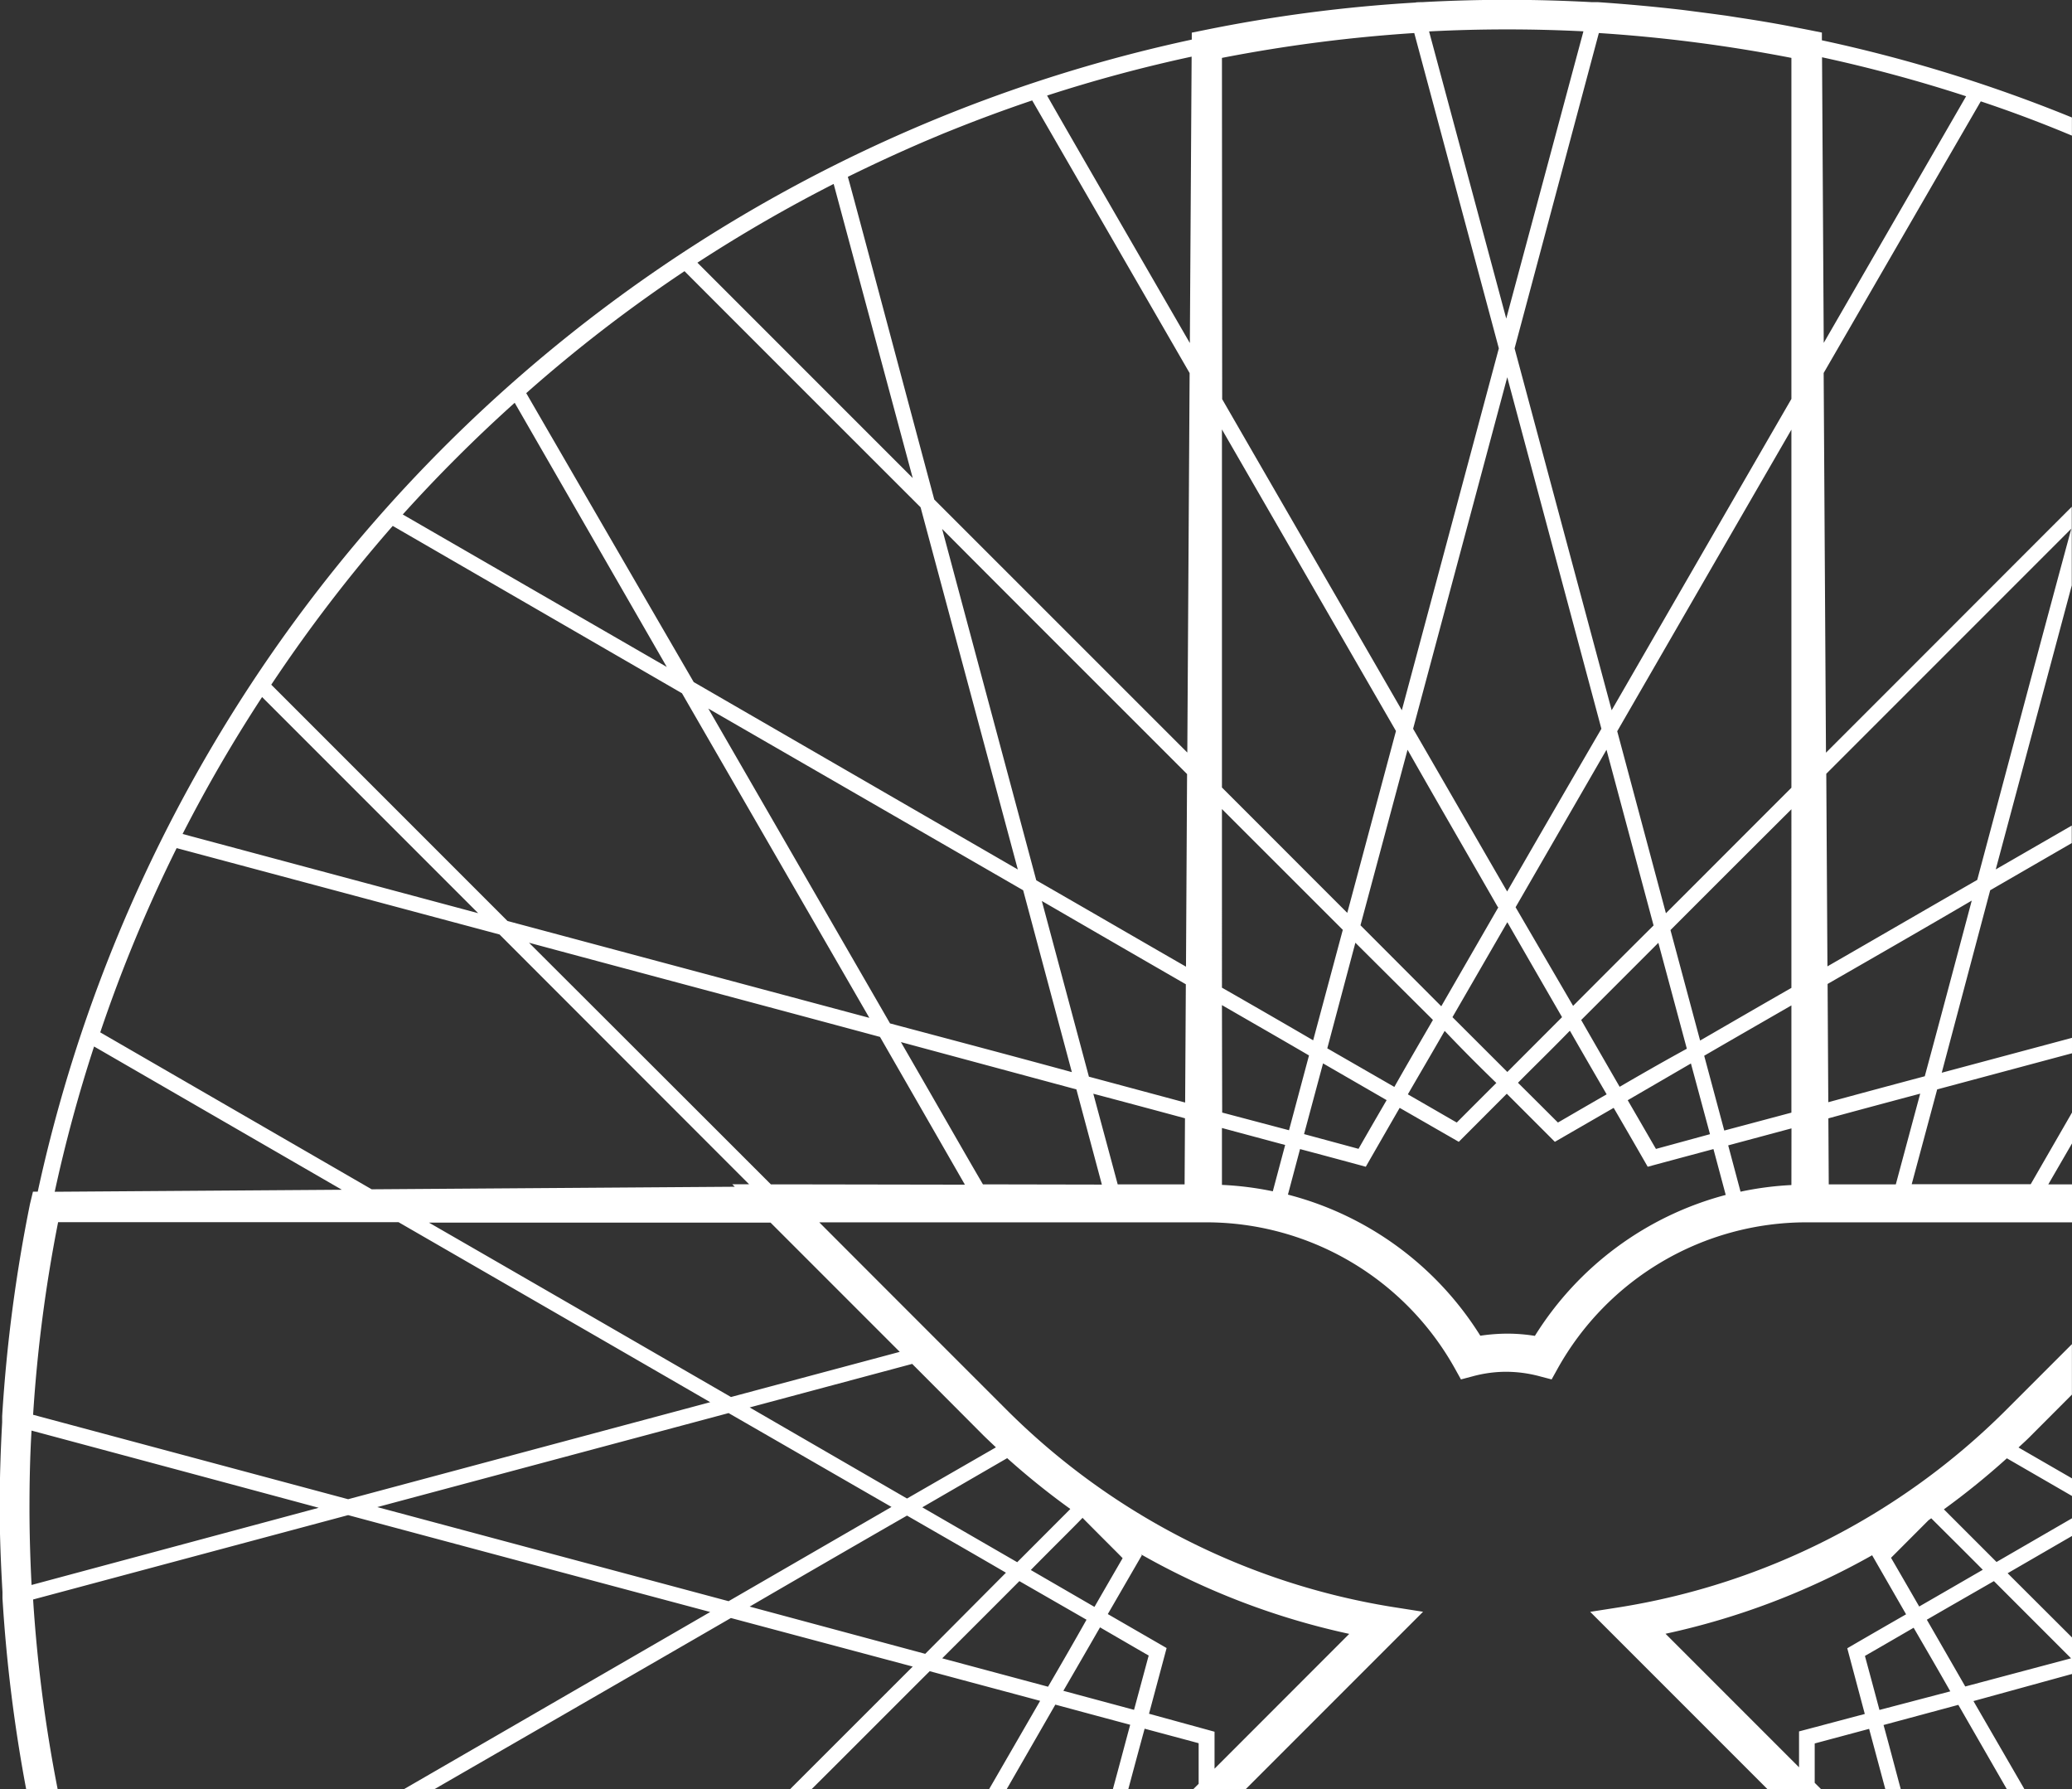 <svg xmlns="http://www.w3.org/2000/svg" width="268.49" height="231.77" viewBox="0 0 268.49 231.77"><rect x="0" y="0" width="268.49" height="231.77" fill="#333333" stroke="none"/><title>footer-background-logo</title><path d="M.32 206.22v.82a198.91 198.91 0 0 0 3.07 24.74h4.08a189.34 189.34 0 0 1-3.18-24.57l40.82-10.93c14.6 3.92 31.15 8.34 46.92 12.55l-39.77 23h3.95c12.6-7.27 26.27-15.14 38.5-22.22l23.56 6.29-15.93 15.92h2.79c5.46-5.43 10.66-10.66 15.34-15.32 5.19 1.4 10 2.68 14.31 3.84l-6.64 11.49h2.28l6.33-11c3.7 1 7 1.89 9.7 2.61-.65 2.39-1.39 5.22-2.25 8.36h2c.78-2.91 1.49-5.55 2.12-7.85 4.33 1.16 6.87 1.84 7 1.88v5.26l-.71.71h6.79l23-23-3.82-.6a91.29 91.29 0 0 1-49.95-25.37s-17.07-17.06-24.47-24.48h50.19a36.9 36.9 0 0 1 32.21 19l.75 1.35 1.48-.39a16.56 16.56 0 0 1 4.4-.6 17 17 0 0 1 4.38.6l1.49.39.75-1.35a36.93 36.93 0 0 1 32.21-19h34.47v-4.92h-3.07l3.07-5.3v-4l-5.35 9.28h-15.42l3.3-12.28 17.47-4.68v-2l-16.88 4.52 6.28-23.64 10.57-6.11v-2.27l-9.85 5.68 9.85-36.79V65.65c-10 10-21.11 21.13-31.85 31.86l-.3-49.19c11.1-19.19 19.51-33.73 20.36-35.19q6 2 11.81 4.44v-2.35a192.74 192.74 0 0 0-32.4-10v-1l-1.59-.32-2.88-.56c-2.12-.4-4.25-.75-6.38-1.07l-1.54-.24-2-.27-3-.39-.71-.09q-5.45-.63-10.93-1h-.78a200.35 200.35 0 0 0-22 0s-.81 0-.83.05a193.86 193.86 0 0 0-27.42 3.58l-1.59.32v.9A195 195 0 0 0 4.89 154.38h-.62l-.38 1.57a199.47 199.47 0 0 0-3.61 27.52v.78c-.2 3.65-.32 7.31-.32 11s.15 7.31.36 10.97Zm245.34-52.79h-8.69l-.05-8.55c3.67-1 7.65-2.07 11.9-3.2-1.4 5.19-2.49 9.26-3.16 11.75Zm3.74-14c-4.48 1.19-8.66 2.32-12.49 3.36l-.09-15.32c5.88-3.38 12.19-7 18.68-10.8-2.29 8.61-4.38 16.46-6.1 22.8Zm19-70.94c-4 14.74-8.31 31-12.19 45.5-6.76 3.89-13.31 7.69-19.41 11.2l-.15-24.95Zm-13.63-56.02-18.45 31.95-.22-37a190.6 190.6 0 0 1 18.67 5.05Zm-55.88 160.59a22.46 22.46 0 0 0-3.55-.29 24.28 24.28 0 0 0-3.52.27 41.68 41.68 0 0 0-24.93-18.28l1.57-5.9c5.38 1.43 8.52 2.29 8.52 2.29s1.62-2.83 4.39-7.63l7.66 4.4 6.22-6.23 6.23 6.23 7.62-4.4c2.79 4.79 4.41 7.63 4.41 7.63s3.14-.85 8.52-2.29l1.59 5.94a41.67 41.67 0 0 0-24.73 18.26Zm11-32.24c-1.42-2.46-3.1-5.37-5-8.68l10-10 3.69 13.72c-3.38 1.85-6.31 3.54-8.75 4.96Zm9.22-3.05 2.47 9.16-7 1.91c-.11-.17-1.42-2.46-3.66-6.31Zm-30.9-6 7.11-12.3c2.55 4.44 4.94 8.58 7.09 12.3l-7.09 7.1Zm5.71 8.5c-3.17 3.16-5 5-5.15 5.15-.17-.08-2.46-1.42-6.34-3.65 1.37-2.37 3-5.14 4.77-8.22 2.45 2.58 4.69 4.8 6.69 6.74Zm9.52-6.72c1.77 3.09 3.37 5.85 4.75 8.22-3.88 2.23-6.16 3.57-6.31 3.65-.14-.12-2-2-5.18-5.15 1.89-1.92 4.19-4.14 6.68-6.7Zm.42-3.21-7.47-12.81 11.78-20.4 6.1 22.76c-3.81 3.78-7.33 7.32-10.48 10.47Zm-8.54-14.81c-3.81-6.57-7.93-13.73-12.21-21.12l12.2-45.54 12.2 45.54c-4.33 7.43-8.47 14.58-12.25 21.14Zm-1.16 2-7.4 12.83-10.47-10.49 6.1-22.74c4.05 7.13 8.04 14 11.71 20.4Zm-8.48 14.6c-1.92 3.31-3.62 6.23-5 8.68l-8.69-5 3.64-13.68Zm-6 10.39c-2.24 3.85-3.55 6.14-3.64 6.31l-7.06-1.91 2.46-9.16Zm52.45 11a41.39 41.39 0 0 0-6.59.86l-1.6-6 8.2-2.2Zm0-9.38-8.7 2.32-2.6-9.69c3.44-2 7.24-4.18 11.3-6.52Zm0-16.16c-4.27 2.44-8.26 4.76-11.83 6.82l-3.84-14.31c4.89-4.9 10.19-10.19 15.67-15.65Zm0-25.93c-5.69 5.68-11.18 11.19-16.26 16.26l-6.31-23.58c7.54-13.05 15.43-26.73 22.57-39.07ZM207.18 4.28a197.21 197.21 0 0 1 24.95 3.22v44.18c-7.31 12.64-15.49 26.82-23.29 40.33l-12.58-46.88Zm-2-.22-10 37.21-10-37.2a196.44 196.44 0 0 1 20.03-.01ZM158.34 7.5a197.16 197.16 0 0 1 24.92-3.22l10.96 40.85-12.57 46.88c-7.79-13.51-16-27.67-23.28-40.3Zm0 48.13c7.13 12.35 15 26 22.55 39.07l-6.31 23.56c-5.06-5.05-10.55-10.56-16.24-16.24Zm0 49.18L174 120.46l-3.84 14.31c-3.57-2.08-7.55-4.38-11.82-6.82Zm0 25.4c4.05 2.34 7.86 4.52 11.28 6.52l-2.59 9.69-8.66-2.29Zm0 15.92 8.19 2.2-1.6 6a41.5 41.5 0 0 0-6.59-.83Zm-63.93 61.3-45.52-12.19 45.52-12.18c7.39 4.25 14.55 8.39 21.11 12.16Zm25.48 6.82-22.75-6.12c7.65-4.45 14.66-8.5 20.39-11.79 4.65 2.68 9 5.17 12.82 7.4Zm15.92 4.26-13.72-3.68c3.76-3.75 7.16-7.15 10-10l8.7 5c-1.37 2.44-3.06 5.38-4.99 8.69Zm11.16 3-9.18-2.47c1.78-3.07 3.38-5.83 4.75-8.22 3.88 2.25 6.15 3.57 6.31 3.65-.05.15-.73 2.71-1.9 7.03Zm27.86-9.84-17.45 17.46v-4.79l-8.49-2.33 2.28-8.51-7.62-4.4 4.41-7.62-.13-.13a95.45 95.45 0 0 0 26.98 10.31Zm-34.52-15c2.82 2.85 4.88 4.88 5.16 5.19-.09.15-1.42 2.44-3.65 6.31l-8.25-4.78c2.98-3.03 5.32-5.31 6.72-6.77Zm-1.63-1.17-6.87 6.88-12.3-7.11 11-6.37a97.85 97.85 0 0 0 8.15 6.56Zm-11.21-9.51c.52.51 1.05 1 1.58 1.51l-11.52 6.63-20.39-11.8 21.06-5.64Zm-10.88-10.86-21.87 5.85c-13.05-7.54-26.75-15.46-39.13-22.59h44.26Zm-15.07-21.7h-1.63c-9.44-9.44-20.8-20.78-31.34-31.3 14.27 3.84 30.26 8.1 45.48 12.2l11 19.14Zm-9.74-61.64 40.8 23.54 6.31 23.56c-7.32-2-15.3-4.11-23.56-6.31Zm35.59 61.64c-2-3.4-5.79-10.06-10.63-18.43l22.74 6.13 3.3 12.33Zm26.13 0h-8.67c-.66-2.48-1.76-6.54-3.16-11.74 4.23 1.12 8.22 2.19 11.88 3.18Zm.07-10.6-12.47-3.35-6.1-22.76c6.5 3.77 12.8 7.41 18.66 10.79Zm.11-17.6c-6.09-3.5-12.64-7.31-19.4-11.19-3.88-14.49-8.25-30.76-12.2-45.52 9.95 10 21.07 21.08 31.74 31.76Zm.73-117.89-.23 37.1c-8.91-15.42-16-27.65-18.5-32.06a190.75 190.75 0 0 1 18.72-5.04Zm-34.39 10.89 2.26-.95.95-.38q5.19-2.09 10.52-3.89l20.4 35.32-.3 49.16-32.79-32.78c-6.13-22.88-11-41.24-11.2-41.8q5.03-2.48 10.16-4.68Zm-12 5.58 10.25 38.12-27.9-27.9a192.33 192.33 0 0 1 17.69-10.22ZM88.7 35.13c.38.39 13.46 13.48 30.59 30.59l12.6 46.92-42-24.28a31986.13 31986.13 0 0 1-21.7-37.43 190 190 0 0 1 20.51-15.8Zm-22 17.06L86.4 86.4 52.19 66.65a193.86 193.86 0 0 1 14.47-14.44ZM50.89 68.13l37.48 21.68 24.28 42.05-46.89-12.55L35.15 88.7a196.84 196.84 0 0 1 15.74-20.57ZM33.96 90.3l28 28-38.3-10.26a192.37 192.37 0 0 1 10.3-17.74Zm-11.07 19.57 41.84 11.19 32.34 32.36h-2.18l.32.32-47.05.33-35.17-20.33a190.3 190.3 0 0 1 9.9-23.87Zm-10.7 25.7 32.11 18.56-37.21.26a190.89 190.89 0 0 1 5.1-18.82Zm-4.66 22.76h44.11c12.68 7.32 26.85 15.49 40.39 23.32l-46.92 12.57-40.82-10.94a190.63 190.63 0 0 1 3.24-24.95Zm-3.44 27c5.92 1.59 20 5.36 37.21 10l-37.21 10c-.17-3.33-.27-6.66-.27-10s.07-6.74.27-10.05Zm264.4 31.53v-4.73l-8.34-8.32 8.34-4.83v-2.29l-9.78 5.66-6.82-6.82a98 98 0 0 0 8.16-6.61l8.44 4.88v-2.28l-6.93-4c.55-.52 1.1-1 1.63-1.55l5.29-5.3v-6.54l-8.7 8.7a91.26 91.26 0 0 1-49.89 25.38l-3.83.6 23 23H236l-.85-.85v-5.1l7.05-1.89 2.11 7.85h2c-.84-3.14-1.59-6-2.24-8.35l9.69-2.61 6.33 11h2.28l-6.65-11.49Zm-18.6-19.91.36-.26c1.45 1.45 3.74 3.71 6.68 6.67-3.09 1.79-5.86 3.39-8.24 4.76-2.23-3.87-3.56-6.16-3.65-6.31Zm-16.77 27.35v4.65l-17.3-17.3a95.46 95.46 0 0 0 26.77-10.17l4.4 7.65c-4.83 2.77-7.62 4.4-7.62 4.4l2.27 8.51Zm10.42-2.78c-1.15-4.32-1.85-6.87-1.88-7 .16-.09 2.44-1.4 6.31-3.65 1.38 2.39 3 5.15 4.75 8.24Zm6.14-11.69c2.45-1.42 5.37-3.09 8.69-5l10 10-13.71 3.65c-1.88-3.27-3.57-6.21-4.98-8.65Z" style="fill:#fff"/></svg>